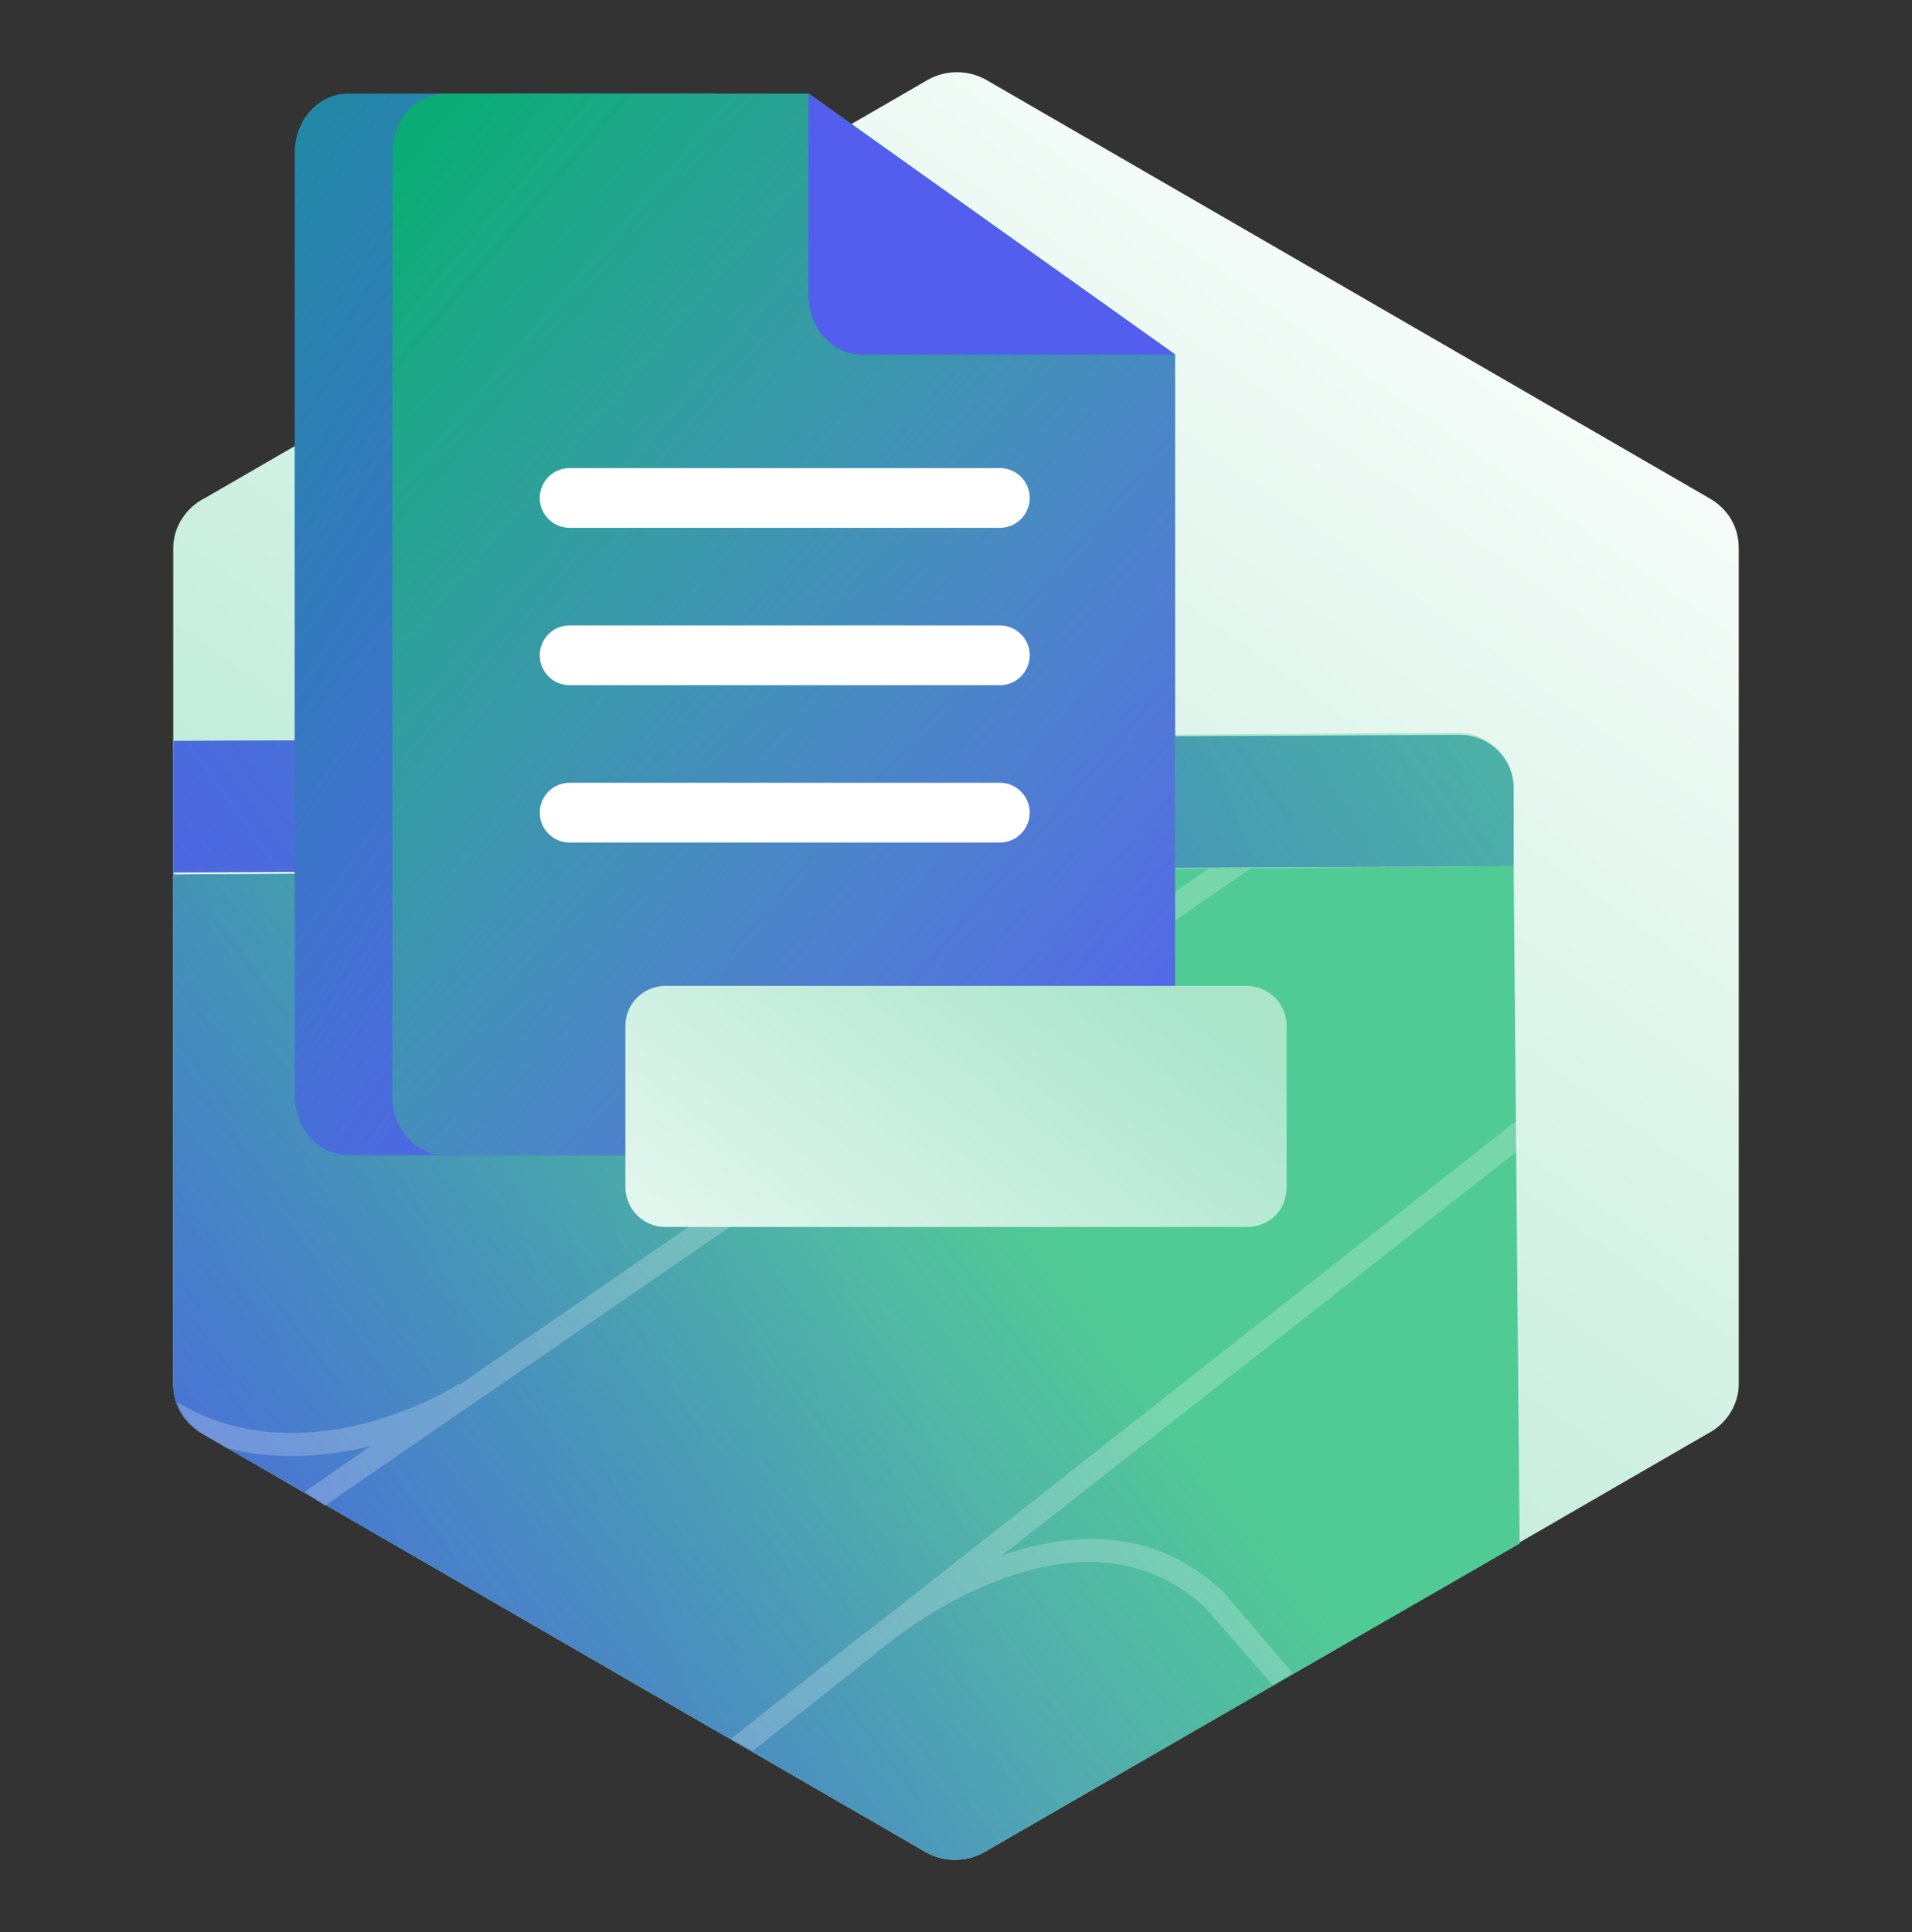 <?xml version="1.0" encoding="UTF-8"?> <svg xmlns="http://www.w3.org/2000/svg" width="96" height="97" viewBox="0 0 96 97" fill="none"><rect x="0" y="0" width="96" height="97" fill="#333333" stroke="none"/><path d="M87.3 69.5V27.5C87.3 26.4 86.7 25.5 85.8 25L49.5 4C48.6 3.5 47.5 3.5 46.6 4L10.3 25C9.3 25.5 8.7 26.5 8.7 27.5V69.5C8.7 70.6 9.3 71.5 10.2 72L46.5 93C47.4 93.5 48.5 93.5 49.4 93L85.7 72C86.7 71.5 87.3 70.5 87.3 69.5Z" fill="url(#paint0_linear_1195_14186)"></path><path d="M8.7 43.9V69.5C8.7 70.6 9.3 71.5 10.2 72L46.5 93C47.4 93.5 48.5 93.5 49.4 93L76.3 77.5L76 43.5L8.7 43.9Z" fill="url(#paint1_linear_1195_14186)"></path><path d="M8.7 43.9V69.5C8.7 70.6 9.3 71.5 10.2 72L46.5 93C47.4 93.5 48.5 93.5 49.4 93L76.3 77.5L76 43.5L8.7 43.9Z" fill="url(#paint2_linear_1195_14186)"></path><path opacity="0.22" d="M76.1 56.3L44.2 81.4C43.7 81.8 43.4 82 43.4 82L36.7 87.3L37.8 87.9L45 82.2C47.4 80.4 55 75.6 60.5 80.7L63.9 84.6L64.9 84L61.4 79.9C57.9 76.6 53.7 76.9 50.3 78.1L76.3 57.7L76.1 56.3Z" fill="white"></path><path d="M8.7 37.2L73.2 36.8C74.7 36.8 76 38 76 39.5V43.4L8.8 43.9L8.7 37.2Z" fill="url(#paint3_linear_1195_14186)"></path><path d="M73.3 36.9L8.7 37.2V43.8L76 43.5V39.6C76 38.1 74.8 36.9 73.3 36.9Z" fill="url(#paint4_linear_1195_14186)"></path><path d="M73.3 36.9L8.7 37.2V43.8L76 43.5V39.6C76 38.1 74.8 36.9 73.3 36.9Z" fill="url(#paint5_linear_1195_14186)"></path><path opacity="0.22" d="M16.3 75.6L62.8 43.6H60.7L23.1 69.5H23C22.9 69.6 15.4 74.3 8.9 70.4C9.1 71.1 9.6 71.6 10.2 72L11.4 72.7C12.5 73 13.6 73.1 14.7 73.1C16.1 73.1 17.4 72.9 18.6 72.6L15.3 74.9L16.3 75.6Z" fill="white"></path><path d="M51.4 58H17.5C16 58 14.8 56.7 14.8 55V7.7C14.8 6 16 4.7 17.5 4.7H35.9L54.1 17.3V55C54.1 56.7 52.9 58 51.4 58Z" fill="url(#paint6_linear_1195_14186)"></path><path d="M51.4 58H17.5C16 58 14.8 56.7 14.8 55V7.7C14.8 6 16 4.7 17.5 4.7H35.9L54.1 17.3V55C54.1 56.7 52.9 58 51.4 58Z" fill="url(#paint7_linear_1195_14186)"></path><path d="M56.3 58H22.4C20.9 58 19.7 56.7 19.7 55V7.7C19.7 6 20.9 4.7 22.4 4.7H40.6L59 17.8V55.1C59 56.7 57.8 58 56.3 58Z" fill="url(#paint8_linear_1195_14186)"></path><path d="M56.3 58H22.4C20.9 58 19.7 56.7 19.7 55V7.7C19.7 6 20.9 4.7 22.4 4.7H40.6L59 17.8V55.1C59 56.7 57.8 58 56.3 58Z" fill="url(#paint9_linear_1195_14186)"></path><path d="M62.6 61.6H33.4C32.3 61.6 31.4 60.7 31.4 59.6V51.5C31.4 50.4 32.3 49.5 33.4 49.5H62.6C63.7 49.5 64.6 50.4 64.6 51.5V59.6C64.6 60.8 63.7 61.6 62.6 61.6Z" fill="url(#paint10_linear_1195_14186)"></path><path d="M28.6 25H50.2" stroke="url(#paint11_linear_1195_14186)" stroke-width="3" stroke-miterlimit="10" stroke-linecap="round" stroke-linejoin="round"></path><path d="M28.6 32.9H50.2" stroke="url(#paint12_linear_1195_14186)" stroke-width="3" stroke-miterlimit="10" stroke-linecap="round" stroke-linejoin="round"></path><path d="M28.6 40.8H50.2" stroke="url(#paint13_linear_1195_14186)" stroke-width="3" stroke-miterlimit="10" stroke-linecap="round" stroke-linejoin="round"></path><path d="M40.6 4.7V14.8C40.6 16.5 41.8 17.8 43.3 17.8H59L40.6 4.7Z" fill="url(#paint14_linear_1195_14186)"></path><path d="M40.6 4.7V14.8C40.6 16.5 41.8 17.8 43.3 17.8H59L40.6 4.7Z" fill="url(#paint15_linear_1195_14186)"></path><defs><linearGradient id="paint0_linear_1195_14186" x1="77.822" y1="6.622" x2="24.74" y2="81.163" gradientUnits="userSpaceOnUse"><stop stop-color="white"></stop><stop offset="1" stop-color="#AAE5CC"></stop></linearGradient><linearGradient id="paint1_linear_1195_14186" x1="74.546" y1="51.615" x2="-32.958" y2="91.431" gradientUnits="userSpaceOnUse"><stop offset="0.281" stop-color="#51CB95"></stop><stop offset="1" stop-color="#00A670"></stop></linearGradient><linearGradient id="paint2_linear_1195_14186" x1="5.622" y1="88.512" x2="48.539" y2="56.136" gradientUnits="userSpaceOnUse"><stop stop-color="#535EEE"></stop><stop offset="1" stop-color="#535EEE" stop-opacity="0"></stop></linearGradient><linearGradient id="paint3_linear_1195_14186" x1="3.094" y1="25.872" x2="58.471" y2="46.903" gradientUnits="userSpaceOnUse"><stop stop-color="white"></stop><stop offset="1" stop-color="#AAE5CC"></stop></linearGradient><linearGradient id="paint4_linear_1195_14186" x1="78.48" y1="25.573" x2="-17.363" y2="64.831" gradientUnits="userSpaceOnUse"><stop stop-color="#51CB95"></stop><stop offset="1" stop-color="#00A670"></stop></linearGradient><linearGradient id="paint5_linear_1195_14186" x1="11.918" y1="62.172" x2="81.264" y2="12.523" gradientUnits="userSpaceOnUse"><stop stop-color="#535EEE"></stop><stop offset="0.987" stop-color="#535EEE" stop-opacity="0"></stop></linearGradient><linearGradient id="paint6_linear_1195_14186" x1="57.197" y1="56.003" x2="22.292" y2="26.741" gradientUnits="userSpaceOnUse"><stop stop-color="#51CB95"></stop><stop offset="1" stop-color="#00A670"></stop></linearGradient><linearGradient id="paint7_linear_1195_14186" x1="42.161" y1="41.811" x2="-18.638" y2="1.717" gradientUnits="userSpaceOnUse"><stop stop-color="#535EEE"></stop><stop offset="1" stop-color="#535EEE" stop-opacity="0"></stop></linearGradient><linearGradient id="paint8_linear_1195_14186" x1="53.811" y1="49.523" x2="7.129" y2="9.617" gradientUnits="userSpaceOnUse"><stop stop-color="#51CB95"></stop><stop offset="1" stop-color="#00A670"></stop></linearGradient><linearGradient id="paint9_linear_1195_14186" x1="61.338" y1="55.956" x2="14.655" y2="16.05" gradientUnits="userSpaceOnUse"><stop stop-color="#535EEE"></stop><stop offset="1" stop-color="#535EEE" stop-opacity="0"></stop></linearGradient><linearGradient id="paint10_linear_1195_14186" x1="32.249" y1="76.605" x2="54.761" y2="46.663" gradientUnits="userSpaceOnUse"><stop stop-color="white"></stop><stop offset="1" stop-color="#AAE5CC"></stop></linearGradient><linearGradient id="paint11_linear_1195_14186" x1="nan" y1="nan" x2="nan" y2="nan" gradientUnits="userSpaceOnUse"><stop stop-color="white"></stop><stop offset="1" stop-color="#AAE5CC"></stop></linearGradient><linearGradient id="paint12_linear_1195_14186" x1="nan" y1="nan" x2="nan" y2="nan" gradientUnits="userSpaceOnUse"><stop stop-color="white"></stop><stop offset="1" stop-color="#AAE5CC"></stop></linearGradient><linearGradient id="paint13_linear_1195_14186" x1="nan" y1="nan" x2="nan" y2="nan" gradientUnits="userSpaceOnUse"><stop stop-color="white"></stop><stop offset="1" stop-color="#AAE5CC"></stop></linearGradient><linearGradient id="paint14_linear_1195_14186" x1="58.68" y1="3.517" x2="53.164" y2="8.297" gradientUnits="userSpaceOnUse"><stop stop-color="#51CB95"></stop><stop offset="1" stop-color="#00A670"></stop></linearGradient><linearGradient id="paint15_linear_1195_14186" x1="53.677" y1="7.997" x2="79.628" y2="-13.537" gradientUnits="userSpaceOnUse"><stop stop-color="#535EEE"></stop><stop offset="1" stop-color="#535EEE" stop-opacity="0"></stop></linearGradient></defs></svg> 